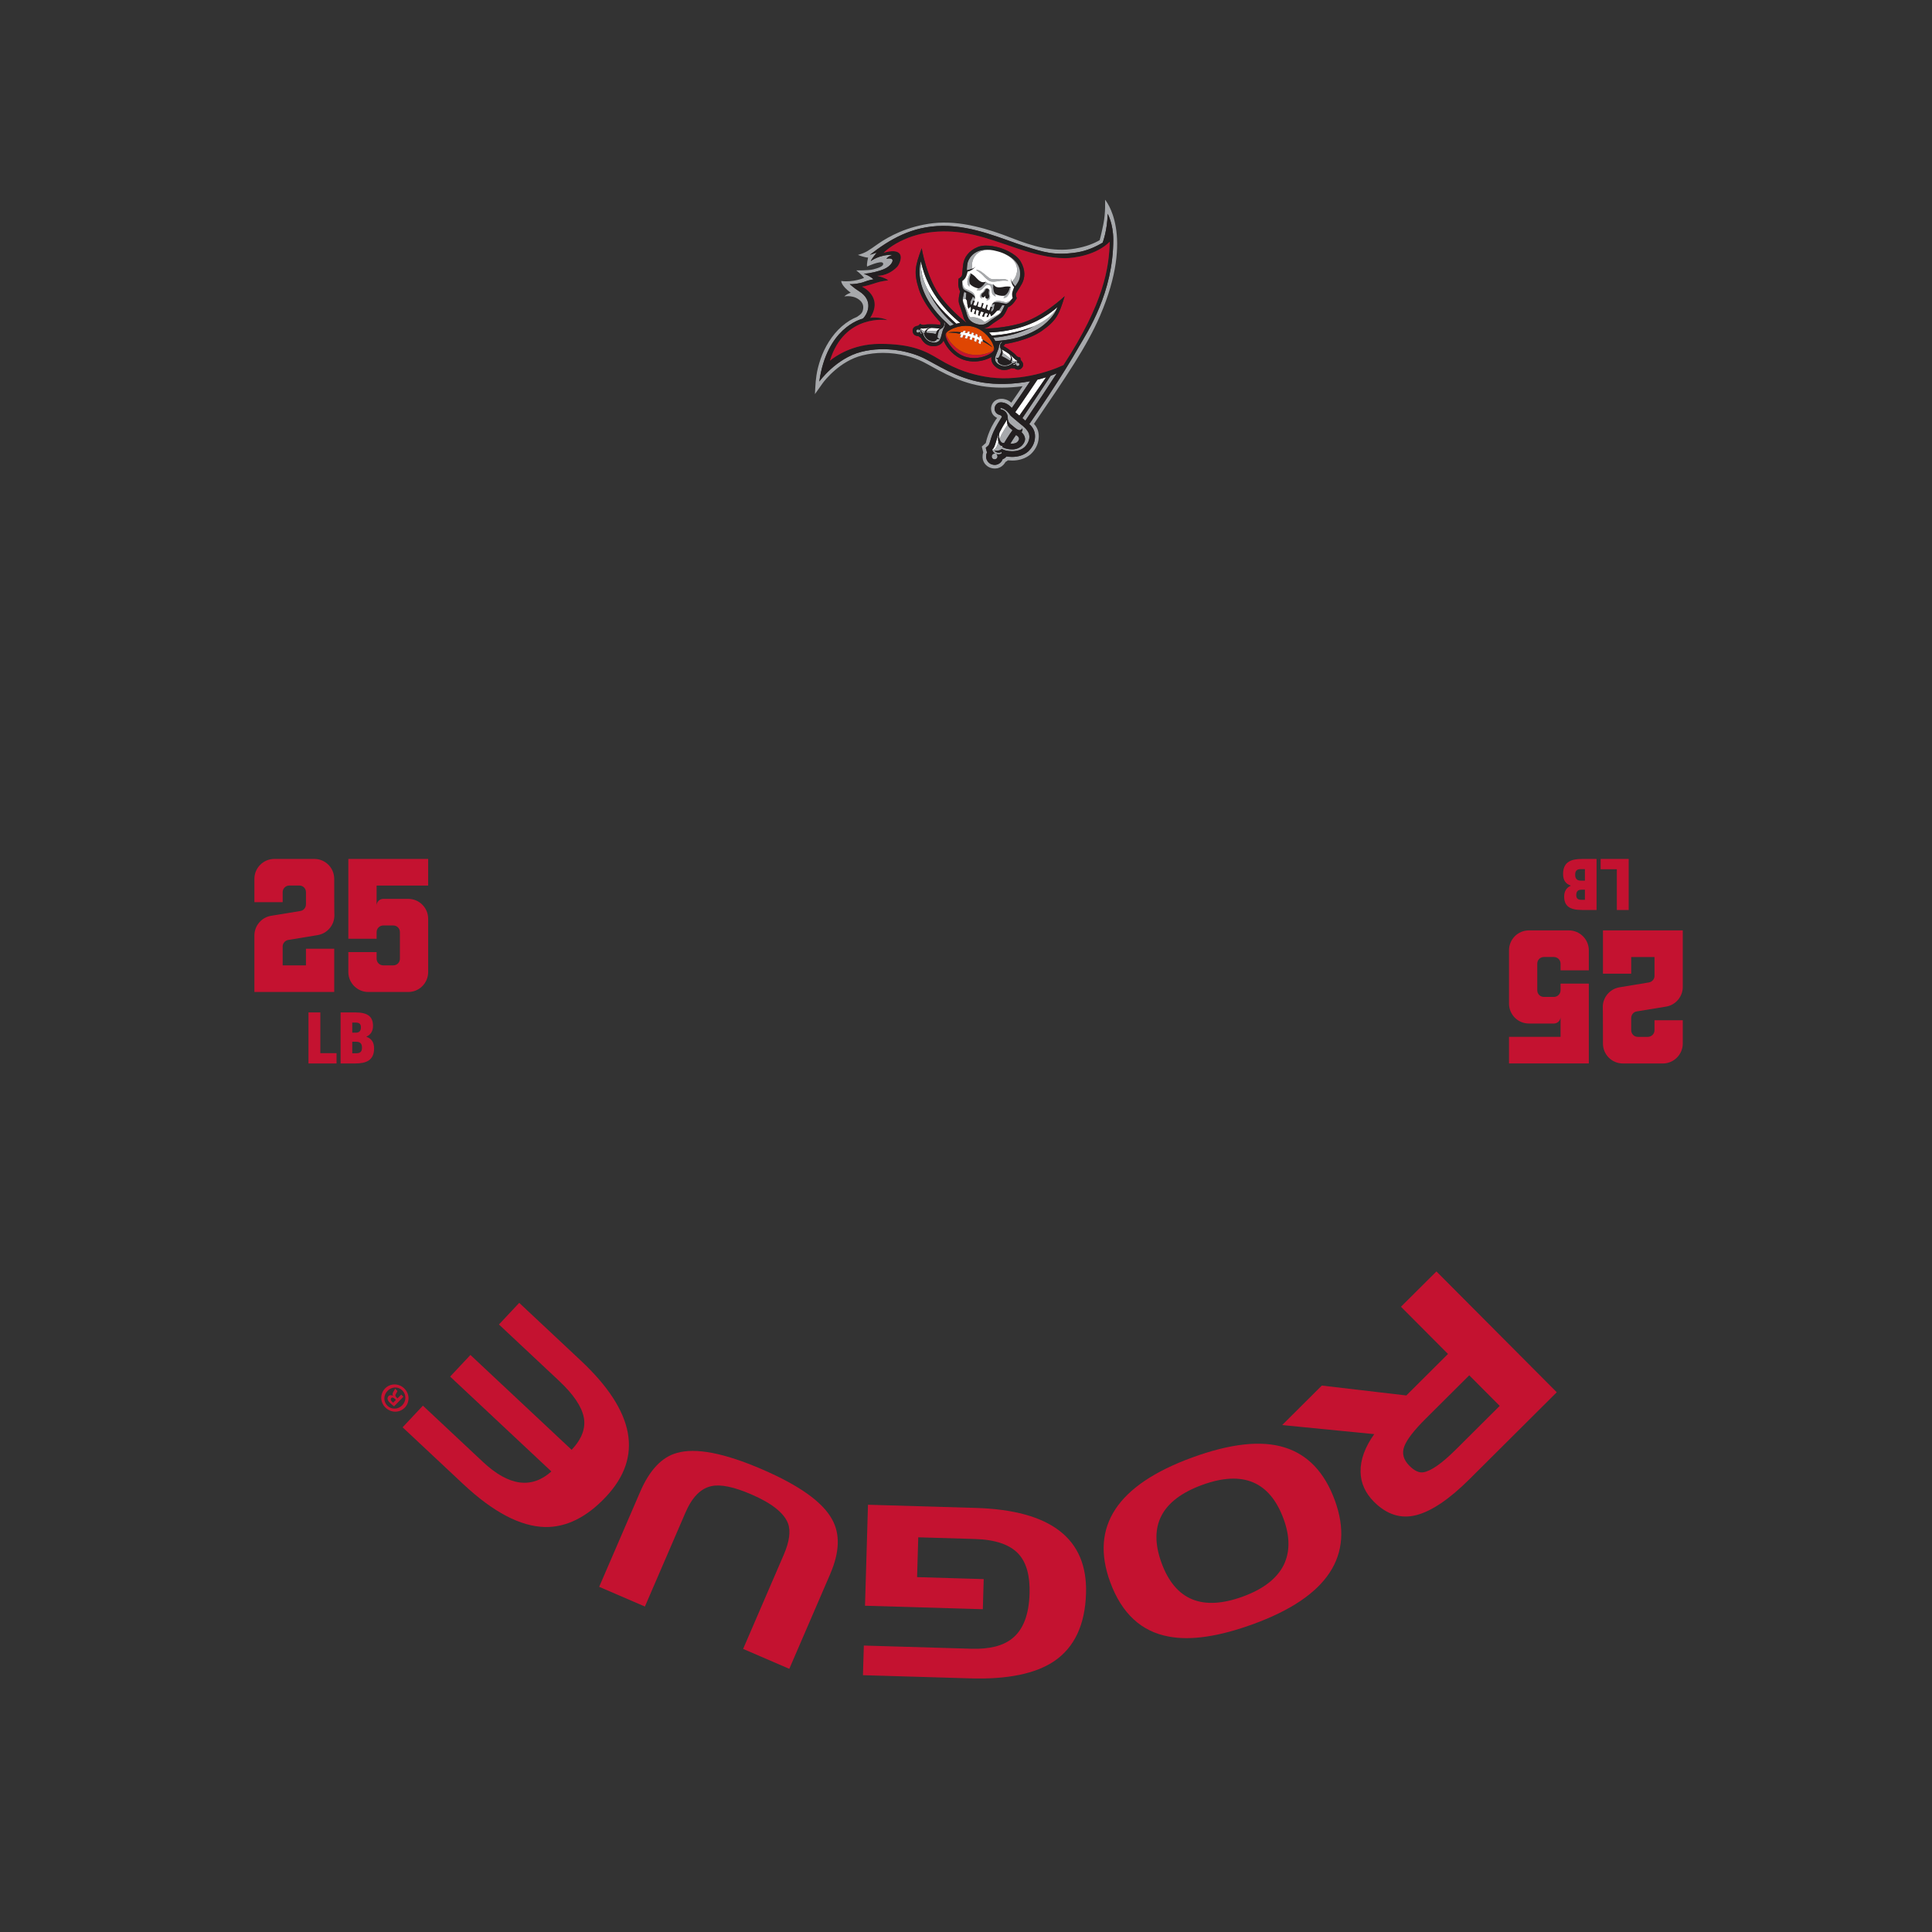 <?xml version="1.0" encoding="UTF-8"?>
<svg id="Template" xmlns="http://www.w3.org/2000/svg" viewBox="0 0 1368 1368">
  <rect x="0" y="0" width="1368" height="1368" fill="#333333" stroke="none"/>
  <defs>
    <style>
      .cls-1 {
        fill: #a7a9ac;
      }

      .cls-1, .cls-2, .cls-3, .cls-4, .cls-5 {
        stroke-width: 0px;
      }

      .cls-2 {
        fill: #c41230;
      }

      .cls-3 {
        fill: #231f20;
      }

      .cls-4 {
        fill: #fff;
      }

      .cls-5 {
        fill: #df4602;
      }
    </style>
  </defs>
  <g>
    <g>
      <path class="cls-2" d="M285.1,1010.62l14.35-15.31,42.52,39.85c18.22,17.07,34.37,19.32,48.45,6.75l-71.68-67.18,14.35-15.32,71.68,67.18c7.27-7.76,10.13-15.48,8.57-23.15-1.56-7.67-7.4-16.25-17.53-25.75l-42.52-39.85,14.35-15.32,43.62,40.88c38.39,35.98,44.35,68.1,17.86,96.37-13.63,14.54-28.01,21.7-43.14,21.48-17.44-.38-36.77-10.53-58.01-30.43l-42.89-40.19Z"/>
      <g>
        <path class="cls-2" d="M991.99,925.27l25.11-25,85.2,85.55-61.75,61.5c-14.28,14.22-26.86,22.72-37.75,25.51-10.89,2.79-20.88-.38-29.96-9.5-6.16-6.19-9.31-13.24-9.46-21.16-.14-8.55,3.08-17.45,9.67-26.7l-65.18-6.42,28.08-27.97,59.83,7.01,29.51-29.39-33.3-33.44ZM1031.09,1026.16l30.82-30.69-21.57-21.65-30.82,30.69c-8.41,8.37-13.49,14.97-15.24,19.8-1.75,4.82-.53,9.34,3.65,13.54,3.55,3.57,6.84,5.12,9.85,4.65,5.46-.86,13.23-6.31,23.31-16.34Z"/>
        <path class="cls-2" d="M887.63,1149.88c-24.39,8.93-44.4,11.9-60.04,8.93-19.55-3.57-33.38-16.45-41.51-38.63-14.4-39.32,4.9-68.67,57.88-88.08,27.12-9.93,48.95-12.35,65.48-7.25,16.53,5.09,28.43,17.58,35.71,37.45,14.32,39.11-4.86,68.3-57.52,87.59ZM908.89,1075.57c-9.74-26.6-28.96-34.64-57.66-24.13-28.8,10.55-38.4,28.96-28.77,55.24,9.66,26.39,28.9,34.31,57.7,23.76,14.4-5.27,24.01-12.73,28.83-22.36,4.48-9.27,4.44-20.11-.1-32.51Z"/>
        <path class="cls-2" d="M650.2,1088.52l-.83,28.2,47.17,1.4-.63,21.32-83.42-2.46,2.11-71.51,76.21,2.25c53.27,1.57,79.33,21.72,78.18,60.44-.66,22.38-8.25,38.45-22.76,48.22-13.25,8.79-32.91,12.8-58.99,12.03l-76.2-2.25.62-20.98,76.21,2.25c12.76.38,22.35-2.03,28.77-7.21,7.8-6.15,11.92-16.78,12.37-31.89.37-12.42-2.16-21.68-7.58-27.78-6.07-6.79-16.49-10.4-31.26-10.84l-39.95-1.18Z"/>
        <path class="cls-2" d="M587.89,1114.44l-29.01,67.22-32.69-14.11,28.74-66.61c4.04-9.35,5.05-16.78,3.03-22.28-2.88-7.46-11.56-14.32-26.06-20.57-12.34-5.32-21.74-7.25-28.23-5.78-7.53,1.63-13.62,7.84-18.28,18.63l-28.75,66.61-32.38-13.97,29.01-67.22c6.65-15.42,15.31-24.61,25.98-27.56,13.37-3.86,33.47,0,60.3,11.57,26.32,11.36,42.82,23.11,49.52,35.27,5.9,10.35,5.5,23.28-1.2,38.8Z"/>
        <path class="cls-2" d="M272.64,983.15c3.71-3.8,9.71-3.83,13.6-.04,3.88,3.79,4.04,9.83.33,13.63-3.71,3.8-9.72,3.75-13.64-.08-3.84-3.75-4-9.71-.28-13.51ZM284.82,995.05c2.94-3.02,3.01-7.63,0-10.57-2.89-2.9-7.5-2.64-10.41.33-2.94,3.01-3.09,7.63-.07,10.58,2.93,2.86,7.58,2.64,10.49-.34ZM284.08,987.47l1.57,1.53-6.61,6.78c-.71-.52-1.69-1.24-2.81-2.33-1.28-1.25-1.66-2.03-1.79-2.8-.13-.69.07-1.47.71-2.13.81-.83,1.95-.75,2.98-.24l.08-.08c-.46-.85-.27-1.71.41-2.82.8-1.24,1-1.77,1.12-2.14l1.65,1.62c-.04.45-.48,1.15-1.08,2.18-.56.82-.47,1.56.4,2.4l.74.73,2.62-2.69ZM280.33,991.22l-.74-.72c-.87-.84-1.86-1.24-2.54-.55-.61.62-.55,1.48.44,2.45.42.41.74.65.95.76l1.89-1.94Z"/>
      </g>
    </g>
    <g>
      <g>
        <path class="cls-2" d="M218.42,753v-36.13h8.4v28.84h11.47v7.3h-19.88Z"/>
        <path class="cls-2" d="M241.17,753v-36.13h10.37c8.76,0,12.58,2.87,12.58,9.56,0,3.62-1.61,6.24-4.68,7.6v.1c3.52,1.21,5.44,3.72,5.44,8.25,0,8.66-5.94,10.62-13.29,10.62h-10.42ZM251.99,731.21c2.26,0,3.57-1.11,3.57-3.82,0-2.57-1.46-3.32-3.57-3.32h-2.57v7.15h2.57ZM252.19,745.8c3.07,0,4.13-1.26,4.13-4.08,0-3.07-1.66-4.08-4.08-4.08h-2.82v8.15h2.77Z"/>
      </g>
      <path class="cls-2" d="M224.87,662.13l-20.73,3.42c-2.24.35-4,2.35-4,4.59v13.42h16.49v-11.78h20.02v30.62h-56.52v-40.04c0-6.95,5.18-12.84,11.78-13.9l20.84-3.42c2.24-.35,3.89-2.35,3.89-4.71v-8.6c0-2.59-2-4.71-4.71-4.71h-7.07c-2.59,0-4.71,2.12-4.71,4.71v7.07h-20.02v-16.49c0-7.77,6.36-14.13,14.13-14.13h28.26c7.89,0,14.13,6.36,14.13,14.13,0,0,0,25.91.12,25.91,0,6.95-5.18,12.84-11.89,13.9Z"/>
      <path class="cls-2" d="M289.04,702.4h-28.26c-7.77,0-14.13-6.36-14.13-14.13v-14.13h20.02v4.71c0,2.59,2.12,4.71,4.71,4.71h7.07c2.71,0,4.71-2.12,4.71-4.71v-18.84c0-2.59-2-4.71-4.71-4.71h-7.07c-2.59,0-4.71,2.12-4.71,4.71v4.71h-20.02v-56.52h56.52v18.84h-36.5v14.13c0-2.59,2.12-4.71,4.71-4.71h17.66c7.89,0,14.13,6.36,14.13,14.13v37.68c0,7.77-6.24,14.13-14.13,14.13Z"/>
    </g>
    <g>
      <g>
        <path class="cls-2" d="M1153.24,608.2v36.13s-8.4,0-8.4,0v-28.84h-11.47s0-7.3,0-7.3h19.88Z"/>
        <path class="cls-2" d="M1130.49,608.2v36.13s-10.37,0-10.37,0c-8.76,0-12.58-2.87-12.58-9.56,0-3.62,1.61-6.24,4.68-7.6v-.1c-3.52-1.21-5.44-3.72-5.44-8.25,0-8.66,5.94-10.62,13.29-10.62h10.42ZM1119.67,629.99c-2.26,0-3.57,1.11-3.57,3.82,0,2.57,1.46,3.32,3.57,3.32h2.57v-7.15h-2.57ZM1119.47,615.39c-3.07,0-4.13,1.26-4.13,4.08,0,3.07,1.66,4.08,4.08,4.08h2.82v-8.15h-2.77Z"/>
      </g>
      <path class="cls-2" d="M1146.79,699.07l20.73-3.42c2.24-.35,4-2.35,4-4.59v-13.42h-16.49v11.78s-20.02,0-20.02,0v-30.62s56.52,0,56.52,0v40.04c0,6.95-5.18,12.84-11.78,13.9l-20.84,3.42c-2.24.35-3.89,2.35-3.89,4.71v8.6c0,2.59,2,4.71,4.71,4.71h7.07c2.59,0,4.71-2.12,4.71-4.71v-7.07s20.02,0,20.02,0v16.49c0,7.77-6.36,14.13-14.13,14.13h-28.26c-7.89,0-14.13-6.36-14.13-14.13,0,0,0-25.91-.12-25.91,0-6.95,5.18-12.84,11.89-13.9Z"/>
      <path class="cls-2" d="M1082.62,658.79h28.26c7.77,0,14.13,6.36,14.13,14.13v14.13s-20.02,0-20.02,0v-4.71c0-2.59-2.12-4.71-4.71-4.71h-7.07c-2.71,0-4.71,2.12-4.71,4.71v18.84c0,2.59,2,4.71,4.71,4.71h7.07c2.59,0,4.71-2.12,4.71-4.71v-4.71s20.02,0,20.02,0v56.52s-56.52,0-56.52,0v-18.84s36.5,0,36.5,0v-14.13c0,2.59-2.12,4.71-4.71,4.71-5.89,0-17.66,0-17.66,0-7.89,0-14.13-6.36-14.13-14.13v-37.68c0-7.77,6.24-14.13,14.13-14.13Z"/>
    </g>
  </g>
  <g>
    <g>
      <path class="cls-4" d="M740.74,267.12c-2.01,3.05-17.86,25.73-18.96,27.2-.09-.07-2.81-2.4-2.91-2.48,4.04-5.61,15.46-22.66,15.69-23.01,2.03-.49,4.03-1.03,6-1.65.06-.02.12-.04.17-.06Z"/>
      <path class="cls-1" d="M748.28,264.38c-2.87,4.54-18.54,28.15-22.25,33.51-.03-.02-.07-.05-.09-.07-.54-.49-1.24-1.09-2.02-1.74,1.26-1.8,15.75-23.34,20-30.01,1.48-.52,2.93-1.1,4.36-1.7Z"/>
      <path class="cls-4" d="M707.56,306.59c-.52,1.31-1.03,3.57-.82,5.21.04.36.11.68.2,1h0c-1.24,5.69-3.63,5.78-4.27,5.7-.1-.01-.16-.03-.16-.03,2.37-2.1,2.29-5.89,4.7-11.17.11-.24.23-.49.35-.74,0,0,0,.02,0,.03Z"/>
      <path class="cls-1" d="M721.57,310.63c.07,1.07-1.18,2.63-2.29,3.04-.8.33-1.86.49-2.89.49-.33,0-.65-.01-.96-.04.29-.49.64-1.08,1.04-1.72.88-1.44,1.97-3.12,2.92-4.36.65.32,1.58.95,2.01,1.86.11.24.17.48.17.74Z"/>
      <path class="cls-1" d="M715.09,303.03c-.81-.74-1.32-1.53-1.64-2.32,0,0-3.06,4-5.77,9.97.07.3.16.58.28.83.84,1.78,1.58,2.27,3.06,2.18,0,0,3.46-5.9,5.9-9.05-.5-.42-1.11-.95-1.83-1.62Z"/>
      <path class="cls-4" d="M713.45,300.71c-.56-1.64-.45-3.29-.41-3.59-.04.07-.09.13-.13.2-.93,1.45-1.85,2.9-2.72,4.38-.84,1.42-2.48,4.59-2.54,4.71,0,.07-.41,2.43.03,4.27,0,0,0,0,0-.01.02-.04.04-.1,0,.02,2.71-5.97,5.77-9.97,5.77-9.97Z"/>
      <path class="cls-1" d="M728.69,307.57c-.73-3.21-4.81-6.34-5.76-7.03-2.02-1.78-7.23-5.86-7.73-6.74-.53-.96-2.95-4.23-6.25-4.89,0,0-.55-.08-.63.35-.04.26.07.5.46.61.39.1,1.61.22,2.97,1.51,1.36,1.28,1.85,2.97,1.82,4.4-.04,1.43.47,3.44,2.2,4.74,1.74,1.3,3.79,3.49,5.6,4,.11.03.22.05.33.06,1.19.11,2.33-.97,2.15-1.57.39,1.3.04,2.25-.55,2.93,2,1.97,2.97,4.22,2.34,6.24-.8,2.6-3.7,6.09-9.01,6.02-3.78-.05-6-1.1-6.97-1.7,0,0,.33-.73.35-.78-2.22.53-3.03-2.75-3.06-2.89-1.24,5.69-3.63,5.78-4.27,5.7-.1-.01-.16-.03-.16-.03,0,0,.48,1.86,2.33,2.75-.84-.25-1.77.05-2.29.83-.63.94-.37,2.22.58,2.84.95.62,2.22.37,2.85-.58.62-.94.37-2.22-.58-2.84-.05-.03-.09-.05-.14-.07.25.09.51.18.81.22,2.47.41,3.28-.78,3.28-.78,0,0-.17-.34-.28-.82,0,0-2.44,1.72-5.14-1.01.09.03.98.34,2.52.09,2.29-.34,2.6-1.06,2.75-1.19,0-.03,0-.04.02-.07,1.98,1.07,4.16,1.58,7.27,1.64,3.49.07,6.83-1.03,8.79-2.74,1.96-1.71,4.28-5.34,3.41-9.17Z"/>
    </g>
    <path class="cls-1" d="M782.46,141.41s.5,9.12-1.22,17.48c-1.67,8.07-2.58,11.15-2.58,11.15-3.52,2.07-9.23,4.61-17.57,6-15.56,2.59-29.69-1.59-45.1-7.64-15.42-6.05-36.06-12.57-55.2-10.37-18.56,2.13-31.85,9.65-38.91,14.55-7.06,4.9-8.36,6.19-14.41,7.93,0,0,4.76,1.87,7.21,1.87,0,0-1.15,4.76-.72,6.34,0,0,10.09-4.61,11.24-2.45,1.15,2.16-3.6,3.61-6.92,4.47-3.31.87-11.96.72-11.96.72,0,0,4.06,3.14,5.49,5.32,0,0-7.65,3.33-16.15,2.18,0,0-.28,3.15,6.71,8.31-1.49.53-3.37,1.4-4.54,2.64,0,0,7.33-1.51,11.93,3.62,1.21,1.52,1.61,2.88,1.47,4.6-.25,3.11-1.45,4.3-4.38,6.24-1.68.68-3.46,1.54-5.18,2.59-8.1,4.98-14.03,12.55-18.18,21.21-1.8,3.75-3.24,8.11-4.26,12.06-1.02,3.97-1.39,7.5-1.63,9.7-.24,2.2-.56,9.13-.56,9.13,0,0,3.63-5.09,5.34-7.53,1.7-2.43,12.44-15.95,28.1-19.86,5.01-1.27,10-1.81,14.76-1.81,11.46,0,21.69,3.1,27.75,6.07,8.79,4.26,23.24,14.3,42.18,17.44,4.46.74,9.26,1.1,14.25,1.1s9.73-.35,14.67-1.02c-2.79,4.17-5.47,8.06-8.02,11.67-2.58-2.46-6.08-2.71-6.08-2.71-4.25-.4-6.37,2.18-6.37,2.18-.86.93-1.5,2.14-1.75,3.56-.3,1.32.06,2.85.3,3.63.81,2.57,3.01,3.74,3.86,4.12-6.21,8.27-8.01,17.79-8.01,17.79l-2.83,2.5,1.02,4.14c-1.58,5.08.9,8.89,4.11,10.47,3.26,1.6,6.3.67,6.3.67,1.92-.54,3.65-1.74,4.83-3.52.18-.27.34-.54.48-.82.66-.36,1.23-.76,1.71-1.19.89.1,3.19.17,3.19.17,4.7-.04,9.29-1.37,12.79-4.34,2.76-2.47,5.79-6.67,5.9-12.42,0-1.08.2-5.43-3.4-9.22,22.68-33.3,37.41-54.74,46.81-76.56,24.91-57.82,3.66-81.93,3.57-82.14ZM742.03,280.76c-4.85,7.34-9.47,14.11-13.23,19.55,4.35,3.59,4.09,8.12,4.09,8.98-.08,4.82-2.65,8.41-5,10.51-2.92,2.49-6.91,3.7-11.12,3.73-.12,0-3.14-.09-4.17-.33-.44.65-1.3,1.45-2.7,2.01-.15.44-.37.88-.64,1.3-1.15,1.73-3.06,2.69-5,2.69,0,0-1.97-.06-3.33-1-1.74-1.15-2.7-3.06-2.7-5.01v-.05c0-.93.23-1.87.68-2.73-.2-.48-.91-3.35-.91-3.35l1.85-1.63c.15-.09.61-.78,1.12-2.55.55-1.72,1.2-4.28,2.56-7.26,1.74-3.79,4.15-7.71,5.92-10.42-.17-.87-1.08-1.27-1.74-1.43-.74-.2-1.64-.63-2.37-1.47-.76-.88-1.34-2.12-1.01-3.73.32-1.58,1.31-2.72,2.47-3.26h0c1.31-.69,2.93-.36,2.93-.36,3.86.36,6.72,3.94,6.72,3.94,3.85-5.37,12.79-18.67,12.98-18.96-11.73,2.24-23.84,2.55-33.9.88-18.29-3.04-32.37-12.78-41.46-17.22-9.09-4.44-26.41-8.98-44.28-4.44-17.86,4.55-29.66,21-29.66,21,5.33-37.59,28.62-43.92,30.85-44.55,3.39-3.18,7.84-12.87-2.7-19.4-3.6-2.23-6.62-5.06-6.62-5.06,2.21.26,7.38-.42,10.26-1.56,3.45-1.36,6.62-1.81,6.62-1.81-2.72-2.59-6.88-3.89-6.88-3.89,4.15-.26,10.65-1.69,14.67-3.51,4.02-1.81,6.23-5.06,5.58-6.49-.65-1.43-4.28-.65-4.28-.65,1.3-1.95,4.41-2.73,4.41-2.73-8.96-.52-15.48,4.36-15.48,4.36,1-2.14,4.27-5.98,4.27-5.98-1.24.41-4.68,1.48-4.9,1.55,14.02-10.83,29.67-20.35,51.6-20.49,21.92-.15,43.29,9.68,57.52,14.24,14.24,4.56,21.8,6.85,37.18,4.58,7.36-1.09,13.81-4.11,18.53-6.94,0,0,3.3-8.4,3.56-20.46,0,0,3.96,7.1,3.98,18.16.04,37.95-18.35,65.66-24.22,75.75-5.62,9.92-13,21.81-22.03,35.49Z"/>
    <path class="cls-3" d="M707.68,310.66s0,0,0,.01c0,0,0-.02.01-.03,0,0,0-.01,0-.02,0,0,0,.02-.01.03ZM784.3,151.36c-.25,12.06-3.56,20.46-3.56,20.46-4.72,2.83-11.17,5.85-18.53,6.94-15.38,2.27-22.93-.03-37.18-4.58-14.23-4.55-35.59-14.38-57.52-14.24-21.93.14-37.58,9.66-51.6,20.49.22-.07,3.66-1.14,4.9-1.55,0,0-3.27,3.84-4.27,5.98,0,0,6.52-4.88,15.48-4.36,0,0-3.11.78-4.41,2.73,0,0,3.63-.78,4.28.65.65,1.43-1.55,4.67-5.58,6.49-4.02,1.82-10.52,3.25-14.67,3.51,0,0,4.16,1.3,6.88,3.89,0,0-3.17.45-6.62,1.81-2.87,1.14-8.05,1.82-10.26,1.56,0,0,3.02,2.83,6.62,5.06,10.54,6.54,6.09,16.23,2.7,19.4-2.23.63-25.51,6.97-30.85,44.55,0,0,11.8-16.46,29.66-21,17.87-4.55,35.19,0,44.28,4.44,9.09,4.44,23.17,14.18,41.46,17.22,10.06,1.67,22.18,1.37,33.9-.88-.19.29-9.14,13.6-12.98,18.96,0,0-2.85-3.59-6.72-3.94,0,0-1.62-.33-2.93.36h0c-1.16.54-2.15,1.68-2.47,3.26-.33,1.6.26,2.85,1.01,3.73.72.84,1.63,1.27,2.37,1.47.66.16,1.57.56,1.74,1.43-1.76,2.71-4.18,6.63-5.92,10.42-1.37,2.98-2.02,5.54-2.56,7.26-.52,1.77-.97,2.46-1.12,2.55l-1.85,1.63s.71,2.87.91,3.35c-.45.85-.67,1.8-.68,2.73v.05c0,1.95.96,3.86,2.7,5.01,1.36.94,3.33,1,3.33,1,1.94,0,3.85-.96,5-2.69.28-.42.49-.86.64-1.3,1.4-.57,2.26-1.36,2.7-2.01,1.04.24,4.05.33,4.17.33,4.21-.03,8.2-1.24,11.12-3.73,2.35-2.1,4.91-5.7,5-10.51,0-.86.26-5.39-4.09-8.98,3.76-5.43,8.37-12.2,13.23-19.55,9.03-13.68,16.41-25.56,22.03-35.49,5.88-10.09,24.26-37.8,24.22-75.75-.02-11.06-3.98-18.16-3.98-18.16ZM734.57,268.83c2.03-.49,4.03-1.03,6-1.65.06-.02.11-.04.17-.06-2.01,3.05-17.86,25.73-18.96,27.2-.09-.07-2.81-2.4-2.91-2.48,4.04-5.61,15.46-22.66,15.69-23.01ZM710.19,301.69c.87-1.48,1.79-2.93,2.72-4.38.04-.07.09-.13.13-.2-.04.3-.15,1.96.41,3.59.32.78.83,1.58,1.64,2.32.72.67,1.33,1.2,1.83,1.62-2.44,3.15-5.9,9.05-5.9,9.05-1.48.09-2.22-.4-3.06-2.18-.12-.26-.21-.54-.28-.83h0c-.44-1.84-.04-4.21-.03-4.27.06-.12,1.7-3.29,2.54-4.71ZM719.39,308.03c.65.32,1.58.95,2.01,1.86.11.24.17.48.17.74.07,1.07-1.18,2.63-2.29,3.03-.8.33-1.86.49-2.89.49-.33,0-.65-.01-.96-.04.29-.49.64-1.08,1.04-1.72.88-1.44,1.97-3.12,2.92-4.36ZM725.27,316.75c-1.96,1.71-5.3,2.81-8.79,2.74-3.11-.06-5.3-.56-7.27-1.64,0,.02-.01.04-.02.07-.15.13-.47.85-2.75,1.19-1.53.25-2.42-.06-2.52-.09,2.7,2.73,5.14,1.01,5.14,1.01.11.48.28.82.28.82,0,0-.81,1.19-3.28.78-.3-.05-.55-.13-.81-.22.05.03.09.04.14.07.95.62,1.2,1.89.58,2.84-.63.95-1.9,1.2-2.85.58-.94-.63-1.2-1.9-.58-2.84.51-.78,1.45-1.08,2.29-.83-1.85-.89-2.33-2.75-2.33-2.75,2.37-2.1,2.29-5.89,4.7-11.17.11-.24.23-.49.35-.74,0,0,0,.02,0,.03-.52,1.31-1.03,3.57-.82,5.21.04.36.11.68.2,1h0c.04.15.85,3.43,3.06,2.9-.02.05-.34.77-.35.78.97.6,3.19,1.66,6.97,1.7,5.31.07,8.21-3.42,9.01-6.02.63-2.02-.34-4.27-2.34-6.24.59-.68.94-1.63.55-2.93.18.6-.95,1.68-2.15,1.57-.11,0-.22-.03-.33-.06-1.8-.5-3.85-2.7-5.59-4-1.73-1.3-2.24-3.31-2.2-4.74.03-1.43-.46-3.12-1.82-4.4-1.36-1.28-2.58-1.4-2.97-1.51-.39-.11-.5-.35-.46-.61.08-.43.63-.35.63-.35,3.3.66,5.72,3.93,6.25,4.89.49.88,5.71,4.96,7.73,6.74.94.69,5.03,3.82,5.76,7.03.87,3.83-1.45,7.46-3.41,9.17ZM726.03,297.89s-.07-.05-.09-.07c-.54-.49-1.24-1.09-2.02-1.74,1.26-1.8,15.75-23.34,20-30.02,1.48-.52,2.93-1.1,4.36-1.7-2.87,4.54-18.54,28.15-22.25,33.51ZM753,258.5c-9.98,4.65-33.02,12.37-55.95,8.08-7.98-1.49-18.49-3.98-32.38-12.41-9.11-5.52-18.96-10.8-41.9-10.7-19,.09-31.21,8.7-35.1,11.91,10.31-33.65,40.8-28.73,40.8-28.73-5.56-2.67-12.24-1.65-12.24-1.65,9.55-15.03-5.84-22.06-5.84-22.06,1.3,0,7.14-1.69,10.12-2.73,2.99-1.04,8.47-1.75,8.47-1.75-1.91-1.76-7.82-3.18-7.82-3.18,5.58,0,10.63-2.7,14.15-6.37,1.22-1.27,4.58-7.65.78-10.12-3.5-2.27-10.44.25-10.44.26,0,0,20.77-22.38,63.62-12.82,20.33,4.54,43.24,16.44,64.39,16.57,7.11.04,22.8-2.26,32.16-11.69-.49,17.9-3.83,42.98-32.8,87.37ZM707.7,310.63s0,.02-.01.03c0,0,0,0,0,.01,0,0,0-.02.01-.03,0,0,0-.01,0-.02Z"/>
    <path class="cls-2" d="M753.64,182.82c-21.15-.13-44.06-12.03-64.39-16.57-42.84-9.56-63.61,12.81-63.62,12.82,0,0,6.94-2.53,10.44-.26,3.8,2.47.45,8.85-.78,10.12-3.52,3.66-8.57,6.37-14.15,6.37,0,0,5.91,1.42,7.82,3.18,0,0-5.48.72-8.47,1.75-2.98,1.04-8.82,2.73-10.12,2.73,0,0,15.39,7.03,5.84,22.06,0,0,6.68-1.02,12.24,1.65,0,0-30.48-4.92-40.8,28.73,3.89-3.2,16.09-11.81,35.1-11.91,22.94-.1,32.78,5.18,41.9,10.7,13.89,8.42,24.4,10.92,32.38,12.41,22.94,4.28,45.97-3.43,55.95-8.08,28.97-44.39,32.31-69.47,32.8-87.37-9.36,9.42-25.05,11.73-32.16,11.69ZM737.92,234.1c-10.26,7.26-26.31,9.47-26.31,9.47-.18.7-1.24,1.43-1.24,1.43,0,0,1.64.61,5.68,3.64,4.03,3.03,2.94,2.89,4.22,3.75,1.29.86,2.02.62,2.02.62.39.78.44,1.94.44,1.94.54.51,3.17,3.02.72,5.62-2.45,2.6-5.28.18-5.28.18-1,.21-1.97-.12-1.97-.12,0,0-5.23,3.29-10.43-.3-4.23-2.92-3.97-6.37-3.73-7.57-1.43.82-2.96,1.46-4.53,1.95-4.24,1.33-9.66,1.88-15.04.09-3.53-1.19-6.46-3.25-8.77-5.54-2.31-2.29-4.02-4.82-5.14-7.1-.17-.35-.33-.69-.47-1.03-.37.88-2.14,4.22-7.63,3.99-6.31-.27-8.5-6.06-8.5-6.06,0,0-.97-.33-1.64-1.09,0,0-3.71.22-4.1-3.33-.38-3.55,3.23-3.96,3.97-4.04,0,0,.73-.9,1.51-1.29,0,0,.44.64,1.99.72,1.55.08.59-.46,5.63-.44,5.05,0,6.72.52,6.72.52,0,0-.41-1.22-.13-1.89,0,0-11.47-11.45-15.27-23.43-3.8-11.97-2.64-16.41,1.98-29.04,0,0,3.42,21.51,13.93,35.03,6,7.71,12.74,13.73,17.43,17.47.11,0,.22,0,.32,0-1-1.11-1.76-2.42-2.14-3.92-.94-3.7-2.48-7.14-3.18-9.88-.7-2.74.86-8.23.86-8.23-2.11-3.37-1.08-8.93-1.08-8.93,0,0,1.14-.54,2.01-1.59.86-1.06.56-4.18,1.27-8.77.7-4.59,3.69-9.34,10.31-12.04,6.58-2.69,16.47.84,16.55.87.09.03,10.1,3.18,13.73,9.29,3.65,6.15,3.16,11.74.96,15.82-2.21,4.09-4.33,6.39-4.27,7.76.05,1.36.64,2.48.64,2.48,0,0-2.53,5.05-6.25,6.48,0,0-2.06,5.32-4.28,7.08-2.21,1.76-5.52,3.58-8.5,5.96-1.18.94-2.53,1.52-3.97,1.82.1.07.19.14.29.21,6-.16,14.96-.89,24.35-3.41,16.53-4.45,32.24-19.54,32.24-19.54-3.93,12.85-5.68,17.1-15.93,24.36Z"/>
    <g>
      <path class="cls-3" d="M700.2,210.81l.25-.73c.25-.74-.3-1.08-.33-2.28-.04-.62-.09-1.22.15-1.94.19-.58-.13-1.23-.74-1.49-.04-.02-.08-.03-.12-.05-.04-.01-.07-.02-.11-.03-.65-.16-1.3.16-1.5.74-.24.72-.65,1.17-1.06,1.64-.75.94-1.4.88-1.64,1.62l-.25.73c-.14.42,0,.86.32,1.18.15.15.33.29.55.36.69.23,1.41-.09,1.62-.72.04-.1.15-.16.26-.12.11.04.17.15.14.26-.21.62.17,1.32.85,1.55.22.07.44.07.65.04.44-.07.83-.33.97-.75Z"/>
      <path class="cls-3" d="M703.27,203.46c0,.82.28,3.96,1.66,4.79h0s.02,0,.03.01c1.38.94,4.25,1.38,5.62,1.22.18-.02.52-.13.53-.13h0c.6-.33,1.15-.59,1.64-1.11.66-.68,1.18-1.52,1.55-2.39.16-.38.3-.78.41-1.18,0,0,.29-1.33.85-1.53.06,0,.12-.02.18-.03h.04s0,0,0,0c0,0-1.75-.44-3.75-.21-.19.02-.38.05-.57.08-2.22.41-4.3.74-5.72.26-.47-.15-.87-.42-1.22-.71,0,0-.01-.01-.02-.02-.09-.08-.18-.16-.26-.24h0c-.47-.46-.78-.89-.85-.98,0-.01-.03-.04-.03-.04,0,.02-.1,1.38-.1,2.19Z"/>
      <path class="cls-3" d="M687.19,193.63c.33.5-.24,1.74-.24,1.74-.15.36-.26.73-.36,1.11-.33,1.28-.45,2.87.07,4.15.02.04.36.63.34.64-.03.03-.06.05-.1.07.04-.02.07-.04.1-.07,0,0,.21.29.34.42.99.96,3.55,2.33,5.22,2.42.01,0,.03,0,.04,0,1.59.18,3.71-2.17,4.21-2.82.49-.65,1.25-1.81,1.25-1.81,0,0-.58.19-1.31.28h0c-.11.02-.23.03-.36.03,0,0-.02,0-.02,0-.45.02-.93-.01-1.4-.17-1.42-.48-2.87-2-4.41-3.67-.13-.14-.27-.28-.41-.41-1.41-1.34-3.01-2.04-3.11-2.08,0,0,.01.01.01.02h0s.08.09.12.13Z"/>
      <path class="cls-1" d="M691.03,229.26s.01,0,.02,0c0,0,.01,0,.02,0,.86.29,1.68.5,2.54.6.86.1,1.77.07,2.81-.11,2.11-.37,4.52-2.54,5.43-3.18.91-.64,4.35-2.91,5.13-3.46.78-.55,1.43-1.01,2.23-2.36.8-1.36,2.16-4.51,2.16-4.51,0,0-1.3-.26-1.73-.31,0,0,0,.01-.02.04-.19.34-1.74,3.07-2.31,3.64,0,0-.02,0-.05,0,.34.19,1.32.81,1.49,1.54,0,0-1.65,1.52-3.68,2.42-2.04.9-5.11,2.84-6.33,3.65-.46.31-1.08.57-1.87.71-.49-.88-2.21-1.96-4.4-2.7-2.29-.77-4.4-.92-5.26-.44-.63-.64-1.01-1.28-1.2-1.85-.48-1.38-1.77-4.78-2.85-6.72-1.08-1.94-1.48-4.15-1.48-4.15.69-.58,2.24-.31,2.24-.31-.01-.11-.02-.25-.02-.43.02-1.15.33-3.53.38-3.87,0-.03,0-.04,0-.04-.37-.22-1.57-.8-1.57-.8,0,0,0,.01,0,.04-.09.37-.82,3.39-.99,4.86-.18,1.56.06,2.32.35,3.23.29.91,1.66,4.79,2,5.85.04.13.09.3.14.49.36,1.34,1,3.95,2.27,5.32,1.45,1.56,2.84,2.26,4.56,2.84Z"/>
      <path class="cls-1" d="M695.71,194.67c1.54,1.78,3.97,4.01,5.43,4.48,1.45.51,4.73.19,7.04-.3,2.32-.37,5.77.01,5.77-.04-1.42-1.76-6.27-1.26-9-1.13-2.37.19-3.08-.17-3.24-.23-.16-.04-.94-.19-2.72-1.77-2.1-1.75-5.66-5.07-7.85-4.52,0,.06,2.96,1.82,4.58,3.51Z"/>
      <path class="cls-1" d="M686.67,203.06c-.06-.08-.78-1.11.14-1.65.04-.02.07-.04.11-.07.04-.02.07-.05.1-.07.02-.02-.32-.6-.34-.64-.53-1.28-.41-2.87-.07-4.15.1-.37.21-.74.36-1.11,0,0,.57-1.24.24-1.74-.04-.04-.08-.09-.12-.13h0s-.03-.02-.03-.02c0,0-1.8,3.3-1.96,5.01-.16,1.71-.28,3.31,1.59,4.57Z"/>
      <path class="cls-1" d="M692.6,204.11s.03.53-1.11,1.29c0,0,1.83.59,3.21-.17,1.38-.76,3.21-4.22,5.54-3.46,2.31.81,1.68,4.67,2.33,6.1.62,1.4,2.35,2.04,2.45,2.07-.44-1.28-.1-1.69-.1-1.69h0c-1.38-.82-1.66-3.97-1.66-4.79,0-.81.09-2.17.1-2.19-1.04.53-4.82-.74-5.3-1.78,0,0-.76,1.16-1.25,1.81-.5.65-2.61,3-4.21,2.82Z"/>
      <path class="cls-1" d="M715.57,203.15c-.56.2-.85,1.53-.85,1.53-.11.4-.25.79-.41,1.18-.37.86-.89,1.71-1.55,2.39-.49.52-1.04.77-1.64,1.11.02.08.04.15.07.23.42,1.03-.89,1.41-.89,1.41,2.26.12,3.12-1.22,4.03-2.69.91-1.46,1.46-5.18,1.46-5.18h-.04c-.06,0-.11.01-.18.02Z"/>
      <path class="cls-1" d="M684.47,206.12c.89.39,1.76.8,2.6,1.28,1.26.71,2.62,1.56,3.14,2.99,0,.01,0,.03.01.04.14.36.15.81.06,1.18,0-.05-.02-.11-.05-.18-.11-.22-.31-.39-.44-.6,0,0,0,0-.01-.02-.28-.32-.59-.62-.94-.86h0s0,0,0,0c0,0-.27.96-.7,1.66-.24.41-.5.85-.78,1.47,0,0,0,.02,0,.03-.53,1.38.09,2.85.23,2.86.17.01.54-.15,1.23-2.1.02-.04.05-.14.07-.24.02-.09-.01-.26-.05-.4,0,0,0,0,0-.02.08-.32.49-.29.75-.26.09,0,.18.02.26.04.15-.38.35-.91.44-1.36.29-1.08.26-2.6-1-4.03-1.26-1.43-4.49-2.5-5.69-3.11-1.21-.61-2.3-3.53-2.15-5.55,0,0-.11,1.12-.11,2.26,0,.45.01.91.06,1.29.03.19.06.37.1.52.35,1.2.39,1.96,2.98,3.1Z"/>
      <path class="cls-1" d="M702.4,217.59c.09.05.24.11.3.2.13.19.17.26.17.26-.13.02-.26.04-.38.06-.07,0-.39.11-.39.21-.62,1.97-.43,2.32-.28,2.41.12.08,1.5-.71,1.91-2.14,0,0,.23-1.2.28-1.67.08-.76.4-1.63.44-1.74h0,0c-1.4-.07-2.18.48-2.18.48,0,0-.4.69-.51,1.62,0,0,.54.24.64.3Z"/>
      <path class="cls-1" d="M711.98,214.03c-1.33-.25-4.55-1.34-6.41-.96-1.53.32-2.45,1.18-2.96,2.06,0,0,0-.01.02-.01,0,0,.01,0,.02-.02,1.03-1.19,2.9-1.14,4.32-.96,1.11.14,2.2.37,3.29.63,2.76.65,3.25.08,4.25-.67.86-.64,1.56-1.63,2.08-2.56.01-.02.02-.03.03-.05-1.25,1.48-3.44,2.75-4.61,2.54Z"/>
      <path class="cls-1" d="M700.68,208.33h0s0-.03,0-.03c-.04-.61-.09-1.07.1-1.64.3-.9-.25-1.9-1.25-2.3.61.27.93.91.74,1.49-.24.72-.2,1.32-.15,1.94.03,1.2.58,1.54.33,2.28l-.25.73c-.14.42-.53.69-.97.75,0,0,0,.02,0,.03-.23.69-.96.88-.96.88h0c1.07.36,2.2-.1,2.51-1.04l.23-.7c.19-.51.04-1.01-.08-1.32-.12-.33-.23-.59-.25-1.08Z"/>
      <path class="cls-1" d="M694.85,209.01l.25-.73c.25-.74.89-.68,1.64-1.62.41-.47.81-.92,1.06-1.64.19-.58.85-.9,1.5-.74-1.05-.3-2.09.18-2.4,1.07-.19.57-.51.92-.92,1.37h0s-.01.02-.01.02c-.31.37-.56.52-.85.71-.29.18-.7.49-.86,1.01l-.23.7c-.31.93.3,1.98,1.37,2.34,0,0-.47-.58-.23-1.28,0,0,0-.02,0-.03-.31-.32-.46-.76-.32-1.18Z"/>
      <path class="cls-4" d="M681.66,212.08s.4,2.21,1.48,4.15c1.08,1.94,2.37,5.35,2.85,6.72.2.57.58,1.21,1.2,1.85.86-.48,2.97-.33,5.26.44,2.19.74,3.91,1.82,4.4,2.7.79-.15,1.41-.41,1.87-.71,1.21-.81,4.29-2.75,6.33-3.65,2.03-.9,3.68-2.42,3.68-2.42-.17-.73-1.15-1.34-1.49-1.54-.2.04-1.01.2-1.41.49-.46.34-2.13,2.83-4.33,3.77.21-1.23-.59-1.87-.8-1.85-.2.02-.36.51-.41.63-.04.12-.47.96-.61,1.35-.14.39-.1.42-.1.42-.35,0-.7-.03-1.05-.06.34-.63.63-1.26.92-1.89.2-.52-.35-.64-.35-.64h0c-.31-.05-.62-.1-.94-.16-.01,0-.02,0-.03,0-.39-.07-.63.18-.68.33-.04.1-.08.2-.12.3-.14.35-.3.69-.45,1.04,0,.02-.01.04-.02.06-.18.44-.03.8-.03.8-.12,0-.41,0-.9-.1-.23-.05-.54-.18-.54-.18.17-.14.28-.41.28-.41h0c.31-.76.79-1.94.79-1.94,0,0,.19-.51-.14-.61-.45-.11-.9-.23-1.34-.37-.34-.07-.48.21-.52.3-.07.18-.19.45-.23.58-.17.49-.34.97-.51,1.45,0,0,0,.01,0,.02-.1.31-.02.6-.02.6,0,0-.43-.09-.66-.15-.23-.06-.57-.3-.57-.3.06-.06.12-.21.17-.32.21-.72.4-1.63.57-2.38.01-.11.02-.42-.3-.55-.38-.14-.76-.28-1.13-.44-.33-.1-.47.17-.53.33-.15.68-.33,1.5-.44,2.1-.05.42.14.71.14.71-.17-.04-.53-.2-.81-.32-.19-.08-.6-.35-.6-.35.21-.02.33-.47.33-.47.24-.49.39-.91.58-1.37,0-.02.02-.04.02-.06,0-.01,0-.02.02-.04.18-.49-.16-.75-.22-.79-.49-.25-1.05-.53-1.05-.53-.28-.15-.47.05-.53.24-.2.55-.5,1.05-.61,1.66-.05.34-.02.58-.02.58-.67-.32-.92-.82-.92-.82.16-.19.37-.87.38-1.5,0-.63.05-1.22-.25-1.43-.3-.21-.79.32-1.04.7-.25.38-.31.59-.31.59v.05c-1.19-2.07-1.02-5.07-1.18-5.62-.16-.55-.86-1.28-.86-1.28,0,0-1.55-.27-2.24.31Z"/>
      <path class="cls-4" d="M699.41,204.32s.08.03.12.05c-.04-.02-.08-.03-.12-.05Z"/>
      <path class="cls-1" d="M731.83,231.05l-.09.07s-11.29,6.72-28.44,7.95c.55.81,1.03,1.62,1.44,2.41,5.34-.3,10.74-1.04,15.84-2.46,3.26-.91,6.48-2.05,9.54-3.5,3.08-1.46,6.11-3.2,8.77-5.34,1.73-1.4,3.36-2.91,4.85-4.57,2.05-2.28,3.93-4.99,4.94-7.91,0,0,.08-.24.08-.24-.08.19-3.35,7.69-16.93,13.59Z"/>
      <path class="cls-4" d="M700.34,235.42c.69.71,1.31,1.43,1.89,2.17,0,0,1.82-.13,2.08-.15,3.15-.26,6.29-.65,9.4-1.21,7.69-1.39,13.51-3.35,16.27-4.39.65-.25,1.26-.52,1.87-.78,13.58-5.89,16.85-13.4,16.93-13.59-.02.03-.56.48-1.44,1.19-.38.31-.79.64-1.25,1.01-5.1,4.03-15.75,11.28-33.09,14.4-4.2.75-8.48,1.17-12.65,1.35Z"/>
      <path class="cls-2" d="M702.89,248.41c-3.51,2.21-11.34,4.26-18.88,1.73-7.4-2.49-12.32-8.81-13.9-12.67-.18-.4-.23-1.48.85-1.98,0,0-.68.1-1.3.6,0,0-.05.08-.11.25-.83,2.47,4.19,12.99,13.66,16.17,9.48,3.18,19.73-1.9,20.65-4.66.06-.2.08-.36.08-.36-.22-.67-.63-1.09-.63-1.09.53.99-.01,1.72-.42,2.01Z"/>
      <path class="cls-5" d="M690.2,231.68c-8.73-2.93-18.2,1.4-20.28,4.03-.08.11-.16.22-.23.34,0,.01-.02.04-.03.05.62-.5,1.3-.6,1.3-.6-1.08.5-1.03,1.58-.85,1.98,1.58,3.85,6.49,10.18,13.9,12.67,7.54,2.53,15.37.48,18.88-1.73.41-.29.95-1.02.42-2.01,0,0,.41.42.63,1.09.09-.66-.05-1.58-.42-2.67-1.41-4.19-6.09-10.72-13.32-13.14ZM695.72,241.65c0,.12-.01.24-.02.36-.31-.16-.63-.32-.95-.47-.12.72-.29,1.43-.53,2.12-.47-.28-.96-.54-1.45-.79.21-.67.38-1.34.51-2.02-.52-.24-1.06-.47-1.6-.7-.14.64-.32,1.29-.52,1.93-.5-.23-1-.45-1.51-.66.2-.62.38-1.25.54-1.86-.53-.21-1.07-.4-1.62-.6-.19.6-.38,1.21-.58,1.82-.52-.19-1.04-.36-1.56-.52.21-.61.42-1.21.63-1.8-.55-.18-1.11-.34-1.66-.5-.24.59-.47,1.19-.69,1.81-.53-.14-1.07-.27-1.6-.39.22-.63.47-1.24.75-1.84-.57-.14-1.14-.28-1.7-.4-.3.61-.57,1.25-.8,1.9-.54-.09-1.09-.17-1.63-.24.23-.69.51-1.35.84-1.99-.35-.07-.7-.13-1.05-.19.08-.11.15-.23.23-.34-3.22-.57-6.14-.81-8.5-.83,1.96-.43,5.3-.64,9.24-.17.03-.04.06-.08.09-.11.3.04.6.08.91.12.27-.39.56-.77.86-1.14.51.07,1.01.14,1.49.22-.28.38-.54.77-.79,1.17.54.1,1.09.21,1.64.33.23-.41.46-.82.7-1.21.46.1.92.21,1.37.32-.21.41-.41.83-.61,1.25.51.14,1.03.29,1.55.45.16-.44.33-.87.49-1.29.44.14.87.28,1.3.44-.12.44-.25.88-.39,1.33.51.18,1.02.37,1.51.57.1-.46.19-.91.27-1.36.43.18.86.37,1.29.57-.04.46-.1.92-.17,1.38.52.23,1.02.47,1.51.71.04-.46.06-.93.07-1.39.44.23.88.47,1.33.72.02.47.02.93,0,1.39.27.15.53.3.79.44,0,.07,0,.15,0,.22,3.33,1.95,5.8,4.05,7.06,5.55-1.85-1.36-4.25-2.88-7.08-4.32Z"/>
      <path class="cls-3" d="M671.25,235.44c2.36.02,5.28.26,8.5.83.24-.35.49-.68.74-1-3.94-.47-7.29-.27-9.24.17Z"/>
      <path class="cls-3" d="M695.73,240.41c0,.41,0,.82-.01,1.24,2.82,1.44,5.23,2.95,7.08,4.32-1.26-1.5-3.74-3.6-7.06-5.55Z"/>
      <path class="cls-4" d="M695.73,240.41c0-.07,0-.15,0-.22-.26-.15-.52-.3-.79-.44.02-.46.02-.93,0-1.39-.45-.25-.89-.5-1.33-.72,0,.46-.03.93-.07,1.39-.49-.24-.99-.48-1.51-.71.07-.46.12-.92.17-1.38-.43-.2-.86-.39-1.29-.57-.08.45-.17.9-.27,1.36-.49-.2-1-.39-1.51-.57.13-.45.26-.89.39-1.33-.43-.16-.86-.3-1.3-.44-.16.42-.33.85-.49,1.29-.52-.16-1.04-.31-1.55-.45.2-.42.4-.84.61-1.25-.45-.12-.91-.22-1.37-.32-.24.39-.48.8-.7,1.21-.55-.12-1.1-.24-1.64-.33.25-.4.52-.79.79-1.17-.49-.08-.99-.16-1.49-.22-.3.37-.59.75-.86,1.14-.31-.04-.61-.08-.91-.12-.03.04-.06.08-.09.11-.26.32-.51.66-.74,1-.08.11-.15.22-.23.34.35.06.69.12,1.05.19-.33.64-.62,1.3-.84,1.99.55.07,1.09.15,1.63.24.23-.66.5-1.29.8-1.9.56.12,1.13.26,1.7.4-.27.6-.52,1.21-.75,1.84.54.12,1.07.25,1.6.39.22-.62.45-1.22.69-1.81.55.16,1.1.32,1.66.5-.21.59-.42,1.19-.63,1.8.52.16,1.04.34,1.56.52.2-.61.4-1.22.58-1.82.55.19,1.09.39,1.62.6-.16.62-.34,1.24-.54,1.86.51.21,1.01.43,1.51.66.2-.64.37-1.28.52-1.93.54.23,1.08.46,1.6.7-.13.68-.3,1.35-.51,2.02.49.25.97.52,1.45.79.24-.69.41-1.4.53-2.12.32.16.64.31.95.47,0-.12.01-.24.02-.36.02-.41.02-.83.01-1.24Z"/>
      <path class="cls-4" d="M657.48,206.25l.49.88c.32.52.72,1.21,1.23,2.05,2.47,3.95,5.74,8.19,10.13,12.61.01.01,5.47,5.39,7.79,7.44.9-.25,1.84-.45,2.82-.61-3.24-2.68-6.43-5.61-9.35-8.77-14.75-15.98-17.57-30.84-18.52-34.83,0,0-1.4,8.77,5.4,21.23Z"/>
      <path class="cls-1" d="M671.23,229.46c.16.14,1.44,1.42,1.57,1.36.8-.38,1.67-.73,2.6-1.06-13.01-11.35-17.96-23.59-17.96-23.59l.04.07c-6.8-12.46-5.4-21.23-5.4-21.23,0,0-.09.25-.09.25-.57,1.68-.78,3.51-.88,5.27-.16,2.98.12,5.98.75,8.9.67,3.1,1.74,6.08,3.06,8.96,1.34,2.95,3.01,5.75,4.86,8.4,2.28,3.27,4.88,6.32,7.7,9.14,1.21,1.21,2.46,2.38,3.74,3.52Z"/>
      <path class="cls-1" d="M657.97,207.12l-.49-.88c.16.29.32.58.49.88Z"/>
      <path class="cls-1" d="M656.07,234.36c-.11.23-.19.45-.19.62,0,.25.13.48.24.65,0,0,4.03.22,6.57.91.1-.36.23-.8.41-1.34.11-.34.26-.63.42-.89,0,0-.02.02-.02.02-1.05-.18-5.22-.24-7.42.02Z"/>
      <path class="cls-4" d="M656.07,234.36c2.2-.26,6.37-.21,7.42-.02,0,0,.02-.02.02-.02.61-.96,1.51-1.39,2.16-1.61-1.09-.17-2.37-.32-3.47-.42-.55-.05-1.09-.09-1.64-.11-.35-.02-.69-.03-1.04-.03-.72.14-1.55.4-2.12.78-.67.44-1.1.98-1.33,1.44Z"/>
      <path class="cls-4" d="M655.14,234.42s.12-.2.13-.23c.25-.48.75-.93,1.22-1.21,0,0,0,0,.01,0,.81-.49,2.09-.79,2.9-.83.02,0-.29,0-.44,0-1,0-2.01.1-3,.24-.88.12-1.73.28-2.54.27-.26,0-.51-.02-.75-.07,0,0,0,0-.01,0,0,0,.01,0,.01,0-.23-.04-.45-.11-.67-.2,0,.04.48,2.04,3.13,2.04Z"/>
      <path class="cls-1" d="M668.63,228.35c-.14.04-.24.16-.2.39.04.23.27.89-.07,1.91-.34,1.02-1.1,1.68-1.86,2.01-.75.33-1.68,1.07-1.94,2.29-.26,1.22-.92,2.82-.73,3.88.07.4.47.96,1.39.92-.63.52-1.22.48-1.7.26-.76,1.41-1.91,1.98-3.99,1.58-2.13-.41-4.84-2.46-5.4-5.92,0-.07,1.03-.07,1.12-.07h.01c-.13-.16-.26-.4-.27-.66,0-.14.06-.33.15-.53-2.65,0-3.12-2.01-3.13-2.04,0,0-.84.67-.88,1.83-.09-.48-.47-.86-.98-.94-.64-.1-1.24.34-1.33.98-.1.64.35,1.24.98,1.34.64.1,1.24-.34,1.33-.98,0-.02,0-.03,0-.05.01.14.04.28.08.43.11.41.26.7.42.92.37.53.78.6.78.6,0,0,.06-.07.06-.08.03-.03.27-.28.3-.26-.27-.17-1.41-1.04-.72-2.93,0,0-.04,1.71,1.37,2.62.15.71,1.26,4.93,5.41,6.25,4.52,1.44,6.27-.72,6.67-1.53.18-.37.65-1.52.65-1.52.39-1.12,1.39-5.5,1.76-6.01.37-.51,1.49-2.56,1.04-4.44,0,0-.09-.31-.33-.24Z"/>
      <path class="cls-4" d="M709.17,247.3c.39.57.86,1.49.76,2.62.94.49,4.3,2.96,5.9,4.49.1-.51.08-1.2-.19-1.96-.23-.65-.73-1.36-1.22-1.9-.06-.05-.13-.09-.19-.14-.5-.36-1.02-.7-1.54-1.04-.73-.47-1.47-.92-2.22-1.35-.36-.21-.72-.4-1.07-.61-.08-.04-.15-.08-.22-.12Z"/>
      <path class="cls-4" d="M716.32,253.04c.19.48.3,1.07.27,1.59,0,.14-.03.27-.06.39,0,0,0,0,0,.01.09.07.18.14.27.2.15.1.3.19.46.27.25.13.51.23.78.29.19.05.41.08.61.08.58,0,1.12-.23,1.58-.57,0,0,.01,0,.02-.01-.22-.05-.44-.13-.64-.23-.22-.11-.44-.25-.65-.41-.28-.21-1.11-.99-1.31-1.19-.27-.27-.55-.55-.82-.82-.33-.33-1.06-1-1.39-1.25-.07-.06-.96-.77-.96-.77.03.03,1.5,1.58,1.83,2.43Z"/>
      <path class="cls-1" d="M718.05,255.78c-.27-.07-.53-.16-.78-.29-.16-.08-.31-.17-.46-.27-.09-.06-.18-.13-.27-.2,0,0,0,0-.01,0-.05.21-.11.4-.2.51-.16.2-.42.31-.61.37,0,0,0,0,.01,0,.3.24.6.45.85.73-2.53,2.42-5.92,2.42-7.88,1.46-1.91-.94-2.47-2.09-2.23-3.68-.52-.11-1.01-.43-1.2-1.23.02.02.04.02.06.04.44.36,1.16.49,1.6.06.4-.38.71-1.01.99-1.68.26-.62.48-1.25.76-1.85.11-.25.2-.51.24-.78.13-.75-.03-1.55-.4-2.22-.4-.72-.61-1.7-.27-2.73.35-1.02.93-1.41,1.1-1.56.17-.16.16-.31.07-.43-.15-.19-.41,0-.41,0-1.5,1.23-1.84,3.53-1.85,4.17,0,.63-1.85,4.72-2.22,5.85-.02.05-.33,1.02-.4,1.61-.11.9-.08,3.66,4.4,5.25,4.1,1.45,7.52-1.27,8.07-1.74,1.15.09,1.99-.51,2.39-.92.19-.18.29-.32.29-.32-.44,1.45-1.36,1.81-1.93,1.89-.18.03-.33.02-.41.02.01.04.02.07.03.1.07.24.05.39.05.39,0,0,.13.06.36.08.32.02.84-.06,1.51-.57.11-.09.2-.18.29-.28-.26.55-.06,1.21.48,1.51.56.31,1.27.1,1.57-.47.31-.56.1-1.27-.47-1.57-.41-.23-.9-.17-1.25.1.34-.56.38-1.14.36-1.5,0-.06-.04-.34-.05-.34,0,0-.01,0-.02.01-.46.34-1,.57-1.58.57-.2,0-.42-.03-.61-.08Z"/>
      <path class="cls-1" d="M709.72,250.84c-.19.53-.35.97-.49,1.31,2.25,1.01,4.38,2.27,5.79,3.24.2-.07.43-.18.59-.37.1-.13.17-.35.22-.61-1.6-1.54-4.95-4-5.9-4.49,0,0-.09.58-.21.93Z"/>
      <path class="cls-1" d="M703.31,177.26c-12.54-2.14-14.96,7.27-15,9.56-.03,1.67.08,2.8.03,3.47-1.82.76-3.78,1.04-3.78,1.04.11-1.06.1-3.39.56-5.23.43-1.73,3.32-9.29,13.48-9.33,1.05,0,2.18.07,3.39.25.44.08.86.16,1.27.24.02,0,.04,0,.06.01Z"/>
      <path class="cls-3" d="M721.61,229.28c-9.39,2.52-18.36,3.25-24.35,3.41-.1-.07-.19-.14-.29-.21,1.44-.3,2.79-.88,3.97-1.82,2.98-2.39,6.29-4.2,8.5-5.96,2.22-1.76,4.28-7.08,4.28-7.08,3.72-1.43,6.25-6.48,6.25-6.48,0,0-.59-1.12-.64-2.48-.06-1.37,2.07-3.67,4.27-7.76,2.21-4.08,2.69-9.68-.96-15.82-3.63-6.11-13.64-9.26-13.73-9.29-.09-.03-9.97-3.56-16.55-.87-6.62,2.7-9.6,7.45-10.31,12.04-.7,4.59-.41,7.71-1.27,8.77-.87,1.05-2.01,1.59-2.01,1.59,0,0-1.03,5.55,1.08,8.93,0,0-1.57,5.48-.86,8.23.7,2.74,2.24,6.18,3.18,9.88.38,1.5,1.14,2.81,2.14,3.92-.11,0-.22,0-.32,0-4.69-3.74-11.44-9.76-17.43-17.47-10.51-13.52-13.93-35.03-13.93-35.03-4.62,12.63-5.78,17.07-1.98,29.04,3.8,11.97,15.27,23.43,15.27,23.43-.28.67.13,1.89.13,1.89,0,0-1.67-.51-6.72-.52-5.05-.01-4.09.53-5.63.44-1.55-.08-1.99-.72-1.99-.72-.78.39-1.51,1.29-1.51,1.29-.74.08-4.35.49-3.97,4.04.39,3.55,4.1,3.33,4.1,3.33.67.77,1.64,1.09,1.64,1.09,0,0,2.19,5.78,8.5,6.06,5.48.24,7.26-3.11,7.63-3.99.14.34.3.68.47,1.03,1.11,2.28,2.82,4.81,5.14,7.1,2.31,2.29,5.23,4.35,8.77,5.54,5.38,1.79,10.79,1.24,15.04-.09,1.57-.49,3.11-1.13,4.53-1.95-.25,1.19-.5,4.65,3.73,7.57,5.2,3.59,10.43.3,10.43.3,0,0,.97.33,1.97.12,0,0,2.83,2.41,5.28-.18,2.44-2.6-.18-5.11-.72-5.62,0,0-.05-1.16-.44-1.94,0,0-.73.24-2.02-.62-1.29-.87-.19-.72-4.22-3.75-4.04-3.04-5.68-3.64-5.68-3.64,0,0,1.06-.73,1.24-1.43,0,0,16.06-2.22,26.31-9.47,10.25-7.26,12-11.51,15.93-24.36,0,0-15.7,15.09-32.24,19.54ZM681.39,202.51c-.05-.38-.06-.84-.06-1.3,0-1.13.11-2.26.11-2.26,0,0,1.52-.98,2.3-2.41.78-1.43,1.43-4.25,1.43-4.25,2.93-.33,5.67-3.45,5.84-3.64-.73.7-1.68,1.22-2.67,1.63-1.82.76-3.78,1.04-3.78,1.04.11-1.06.1-3.39.56-5.23.43-1.73,3.32-9.29,13.48-9.33,1.05,0,2.18.07,3.39.25.44.08.86.16,1.27.24.02,0,.04,0,.06.01,2.31.48,4.17,1.04,4.65,1.19.05.02.09.03.14.05.24.07.56.18.96.33.11.04.23.09.36.14.16.06.33.13.52.2.24.09.49.2.75.32.26.12.53.24.82.38l.51.22c13.13,6.32,10.24,16.29,9.48,18.2-.68,1.71-2.04,3.41-2.63,4.37-.7-.76-1.63-1.9-2.34-3.17-.46-.83-.82-1.71-.96-2.59,0,0,.26,4.34,2.46,6.43,0,0-1.19,2.65-1.43,4.26-.24,1.61.38,3.31.38,3.31,0,0-.16.26-.39.61,0,.02-.02.03-.03.05-.52.92-1.22,1.92-2.08,2.56-1,.75-1.48,1.33-4.25.67-1.08-.26-2.18-.49-3.29-.63-1.41-.18-3.29-.23-4.32.96,0,0,0,0-.02.02-.14.16-.26.34-.35.55,0,0,.78-.55,2.18-.48,0,0,0,0,0,.01h0c-.04.1-.36.97-.44,1.73-.05.47-.28,1.66-.28,1.67-.41,1.43-1.78,2.21-1.91,2.13-.15-.09-.34-.44.28-2.41,0-.1.32-.21.39-.21.13-.02.26-.04.38-.06,0,0-.04-.07-.17-.26-.06-.1-.21-.15-.3-.21-.11-.06-.64-.3-.64-.3-.27-.12-.51-.21-.51-.21,0,.05,0,.11,0,.19-.02.14-.08.36-.09.39,0,.05,0,.08-.02.1-.03.12-.07.25-.1.37-.12.45-.23.82-.37,1.26,0,0-.01.02-.02.03-.14.42-.56.28-.56.28,0,0-.05-.02-.05-.02-.31-.15-.65-.32-1-.48,0,0-.4-.21-.33-.62,0,0,0-.02,0-.03,0-.02,0-.03,0-.04.01-.04.02-.08.03-.11.11-.4.34-1.25.37-1.45.04-.23.19-.66.29-.83-.07-.07-.23-.25-.38-.32-.12-.06-.26-.09-.44-.07-.07.06-.18.23-.18.32,0,.05-.14.49-.3.98-.16.49-.34,1.03-.42,1.27-.09.26-.28.32-.43.32-.13,0-.23-.04-.23-.04-.31-.12-.73-.27-1.06-.4-.02,0-.04-.02-.06-.02-.4-.15-.37-.49-.34-.63.17-.51.39-1.16.56-1.67.04-.12.08-.24.11-.36,0,0,0,0,0-.02.01-.05.16-.43.39-.55-.15-.11-.45-.23-.67-.31-.27-.09-.75-.17-.78-.18.08.17.1.47.06.62-.06.2-.59,2.04-.61,2.11-.03.07-.12.29-.26.34-.14.05-.54-.07-.54-.07-.03,0-.04,0-.07-.01-.33-.1-.81-.18-1.13-.26,0,0-.52-.15-.36-.63,0,0,.34-1.24.51-1.83,0-.01,0-.04,0-.05.01-.04.09-.29.11-.67.03-.37-.22-.46-.41-.46s-.37.32-.41.5c-.05.2-.16.53-.16.53v.03s-.01,0-.01,0c-.01.03-.03.06-.04.08-.18.48-.32.88-.48,1.36-.17.45-.68.36-.68.36-.38-.08-.74-.15-1.08-.22,0,0-.05-.01-.05-.02,0,0-.42-.15-.28-.56,0-.01,0-.03,0-.04.15-.44.28-.79.45-1.22.05-.11.22-.53.33-.7.11-.16.25-.25.25-.25,0-.1-.14-.28-.41-.37-.03,0-.07-.02-.11-.03-.08-.02-.17-.04-.26-.04-.26-.03-.66-.06-.74.26,0,.01,0,.02,0,.02.04.14.07.3.05.4-.02.1-.06.19-.07.24-.69,1.94-1.06,2.11-1.23,2.1-.15,0-.77-1.47-.23-2.85,0,0,0-.02,0-.03.27-.62.53-1.07.78-1.47.43-.7.7-1.66.7-1.66v.02s0-.01,0-.01c.36.24.66.54.94.86,0,0,.01.01.01.02.13.21.33.37.44.6.03.07.05.13.05.18.1-.37.08-.82-.06-1.18,0-.01,0-.03-.01-.04-.52-1.43-1.88-2.27-3.14-2.99-.84-.48-1.72-.89-2.6-1.28-2.59-1.14-2.63-1.9-2.98-3.1-.04-.15-.07-.33-.1-.52ZM684.2,221.1c-.05-.19-.1-.36-.15-.49-.33-1.06-1.7-4.94-2-5.85-.26-.8-.47-1.48-.4-2.68,0-.17.02-.35.04-.55.17-1.47.89-4.48.99-4.86,0-.02,0-.04,0-.04,0,0,1.2.58,1.57.8,0,0,0,.01,0,.04-.04.33-.36,2.72-.38,3.87,0,.18,0,.32.02.43,0,0,.7.73.86,1.28.16.55,0,3.55,1.19,5.63v-.05s.06-.22.31-.59c.26-.38.75-.91,1.04-.7.3.21.26.8.25,1.44,0,.63-.22,1.31-.38,1.5,0,0,.25.51.92.82,0,0-.03-.24.02-.58.11-.61.41-1.11.6-1.66.06-.19.25-.39.53-.24,0,0,.56.29,1.05.54.06.04.4.3.22.79,0,.02-.01.03-.02.04,0,.02-.02.04-.02.06-.18.46-.34.89-.58,1.37,0,0-.12.45-.33.47,0,0,.41.27.6.35.28.12.63.27.81.31,0,0-.19-.29-.14-.7.11-.59.29-1.41.44-2.1.05-.16.2-.43.53-.33.37.15.75.3,1.13.44.32.13.32.44.3.55-.17.76-.37,1.66-.57,2.38-.05.11-.11.27-.17.32,0,0,.34.24.57.3.22.06.66.15.66.15,0,0-.08-.3.02-.6,0,0,0-.01,0-.02.17-.48.33-.96.51-1.45.04-.12.16-.4.23-.58.04-.09.18-.37.52-.3.45.13.89.26,1.34.37.33.1.14.61.14.61,0,0-.48,1.18-.79,1.94,0,0-.11.27-.28.41,0,0,.31.14.54.19.49.1.78.09.9.1,0,0-.15-.37.03-.8.01-.02.02-.04.02-.06.15-.34.3-.69.45-1.04.04-.1.08-.2.12-.3.05-.15.29-.4.68-.33h.03c.31.06.63.11.94.16h0s.55.12.35.64c-.28.63-.58,1.26-.92,1.89.35.03.7.04,1.05.06,0,0-.04-.03.1-.42.14-.39.56-1.22.61-1.35.04-.12.2-.61.41-.63.21-.02,1,.62.8,1.85,2.19-.94,3.86-3.43,4.33-3.77.4-.3,1.21-.46,1.41-.49.03,0,.04,0,.04,0,.56-.57,2.11-3.31,2.31-3.65.01-.02.02-.04.02-.04.43.05,1.73.31,1.73.31,0,0-1.35,3.15-2.15,4.51-.8,1.35-1.45,1.81-2.23,2.36-.78.55-4.22,2.82-5.12,3.46-.91.64-3.32,2.81-5.43,3.18-1.04.19-1.95.21-2.81.11-.86-.1-1.68-.31-2.54-.6,0,0,0,0-.02,0,0,0-.01,0-.01,0-1.72-.58-3.12-1.28-4.56-2.84-1.27-1.37-1.91-3.98-2.27-5.33ZM659.79,216.81c-1.85-2.66-3.52-5.45-4.86-8.41-1.32-2.88-2.39-5.86-3.06-8.96-.63-2.91-.91-5.91-.75-8.89.09-1.76.31-3.59.88-5.27l.09-.25c.95,3.99,3.77,18.85,18.51,34.83,2.92,3.16,6.11,6.09,9.35,8.77-.98.16-1.92.36-2.82.61-2.33-2.05-7.78-7.43-7.79-7.44-4.39-4.42-7.66-8.67-10.13-12.61-.52-.84-.91-1.53-1.23-2.05-.17-.3-.33-.59-.49-.88l-.04-.06c.15.37,5.15,12.41,17.95,23.58-.93.33-1.8.68-2.6,1.06-.13.06-1.41-1.22-1.57-1.36-1.28-1.14-2.53-2.31-3.74-3.52-2.82-2.82-5.42-5.87-7.7-9.14ZM660.56,232.17c.55.03,1.1.07,1.64.11,1.1.1,2.37.24,3.47.42-.66.22-1.56.64-2.16,1.6-.16.26-.31.55-.42.89-.17.54-.3.98-.4,1.34-2.54-.7-6.57-.91-6.57-.91-.11-.17-.23-.4-.24-.65,0-.16.07-.38.19-.62.23-.46.66-1,1.33-1.44.58-.38,1.41-.64,2.12-.78.35,0,.7.02,1.04.04ZM667.93,233.03c-.37.51-1.37,4.88-1.76,6,0,0-.46,1.15-.64,1.52-.41.81-2.15,2.97-6.67,1.53-4.15-1.31-5.26-5.54-5.41-6.25-1.41-.91-1.37-2.62-1.37-2.62-.69,1.88.44,2.75.71,2.93-.04,0-.26.23-.29.26,0,0-.06.08-.06.08,0,0-.41-.08-.78-.61-.16-.22-.31-.51-.42-.92-.04-.15-.07-.29-.08-.43,0,.02,0,.03,0,.05-.1.64-.7,1.08-1.33.98-.64-.1-1.08-.7-.99-1.33.1-.64.7-1.08,1.33-.98.5.07.89.46.97.94.04-1.15.88-1.83.88-1.83.22.09.45.16.67.2.24.04.49.06.75.07.81,0,1.66-.15,2.54-.27,1-.14,2-.24,3-.24.15,0,.46,0,.44,0-.81.04-2.09.34-2.9.83,0,0,0,0-.01,0-.47.27-.96.73-1.22,1.21-.02.03-.11.2-.13.23-.09.2-.15.38-.15.53,0,.26.15.5.27.66h-.01c-.09,0-1.12,0-1.12.07.56,3.46,3.26,5.51,5.4,5.92,2.09.41,3.23-.17,4-1.58.48.22,1.08.26,1.7-.26-.92.04-1.32-.52-1.39-.92-.18-1.06.48-2.66.73-3.88.26-1.22,1.18-1.96,1.94-2.3.75-.33,1.52-.99,1.85-2.01.34-1.02.11-1.68.07-1.91-.04-.23.06-.35.2-.39.24-.06.33.25.33.25.45,1.88-.67,3.93-1.04,4.44ZM703.94,247.49s-.01.16-.08.36c-.92,2.76-11.17,7.84-20.65,4.66-9.47-3.18-14.49-13.7-13.66-16.18.06-.16.11-.24.11-.24.01,0,.02-.04.03-.05.07-.12.15-.23.23-.33,2.08-2.63,11.55-6.96,20.28-4.03,7.23,2.43,11.92,8.96,13.33,13.14.36,1.09.51,2.02.41,2.67ZM715.46,251.38c.33.26,1.06.93,1.39,1.25.27.27.55.54.82.81.2.2,1.03.98,1.31,1.19.21.16.42.3.65.41.2.1.41.18.64.23h0s.04.28.04.34c.02.36-.02.94-.36,1.5.35-.26.84-.32,1.25-.1.56.3.78,1.01.47,1.57-.3.56-1.01.77-1.57.47-.54-.3-.74-.96-.48-1.51-.09.09-.18.18-.29.27-.67.51-1.19.59-1.52.57-.23-.01-.36-.08-.36-.08,0,0,.01-.15-.05-.39,0-.04-.01-.06-.03-.1.08,0,.23,0,.41-.02.56-.08,1.49-.44,1.93-1.89-.02.03-.12.16-.29.32-.41.4-1.24,1-2.39.92-.55.47-3.97,3.19-8.07,1.74-4.47-1.59-4.51-4.35-4.4-5.25.07-.59.39-1.56.41-1.6.36-1.13,2.21-5.22,2.22-5.85.01-.63.35-2.94,1.85-4.17,0,0,.26-.19.41,0,.09.12.1.28-.07.43-.17.16-.75.55-1.1,1.56-.34,1.02-.13,2.01.27,2.73.37.67.53,1.47.4,2.22-.04.26-.12.53-.24.78-.29.6-.51,1.24-.76,1.85-.28.67-.59,1.3-1,1.68-.44.42-1.16.3-1.6-.06-.02-.02-.04-.03-.06-.04.19.79.69,1.11,1.2,1.22-.24,1.59.32,2.74,2.23,3.68,1.96.96,5.34.96,7.88-1.46-.25-.29-.55-.5-.85-.73,0,0,0,0-.01,0,.19-.06.45-.17.61-.37.09-.11.15-.3.2-.51,0,0,0,0,.01,0,0,0,0,0,0,0,.03-.12.05-.25.06-.39.03-.52-.08-1.11-.27-1.59-.3-.8-1.61-2.21-1.8-2.41.13.1.87.69.94.74ZM710.46,248.02c.75.43,1.49.88,2.22,1.35.52.33,1.04.68,1.54,1.04.06.05.13.09.19.14.49.55,1,1.25,1.22,1.9.27.75.3,1.45.19,1.96-.05.26-.12.48-.22.61-.16.2-.39.31-.59.37-1.4-.96-3.54-2.22-5.79-3.24.14-.35.3-.78.49-1.31.12-.34.21-.92.21-.92.09-1.13-.37-2.06-.76-2.62.07.04.14.07.22.12.36.2.72.4,1.08.61ZM748.69,217.7c-1.01,2.92-2.89,5.63-4.94,7.91-1.49,1.66-3.12,3.17-4.85,4.57-2.66,2.15-5.69,3.89-8.77,5.34-3.07,1.45-6.28,2.59-9.54,3.5-5.11,1.41-10.51,2.16-15.84,2.46-.41-.79-.89-1.6-1.44-2.41,17.15-1.23,28.44-7.95,28.44-7.95l.08-.07c-.6.26-1.22.52-1.87.78-2.76,1.04-8.57,3-16.26,4.39-3.11.56-6.26.94-9.4,1.21-.25.02-2.07.16-2.07.16-.57-.74-1.2-1.46-1.89-2.17,4.17-.18,8.45-.6,12.66-1.35,17.33-3.12,27.98-10.37,33.08-14.4.47-.37.88-.7,1.26-1.01.88-.71,1.42-1.16,1.44-1.19h0s-.07.24-.07.24Z"/>
      <path class="cls-1" d="M721.5,198.28c-.68,1.71-2.04,3.41-2.63,4.37-.7-.76-1.63-1.9-2.34-3.17.39-.59,1.14-1.38,1.98-2.55.59-.83,1.68-3.09,1.68-5.85,0-3.14-1.4-6.93-6.51-10.03-.02-.01-.04-.03-.06-.04-.06-.04-.13-.08-.19-.11-.66-.4-1.31-.74-1.92-1.04l.51.22c13.13,6.32,10.24,16.29,9.48,18.2Z"/>
      <path class="cls-4" d="M718.5,196.93c.59-.83,1.68-3.09,1.68-5.85,0-3.14-1.4-6.93-6.51-10.03-.02-.01-.04-.03-.06-.04-.06-.04-.13-.08-.19-.11-.66-.4-1.31-.74-1.92-1.04-.28-.14-.56-.26-.82-.38-.26-.11-.52-.22-.75-.32-.18-.07-.35-.14-.52-.2-.12-.05-.24-.09-.36-.14-.39-.15-.72-.25-.96-.33-.05-.02-.09-.03-.14-.05-.48-.15-2.34-.71-4.65-1.19-12.54-2.14-14.96,7.27-15,9.56-.03,1.67.08,2.8.03,3.47.99-.41,1.94-.93,2.67-1.63-.17.19-2.91,3.31-5.84,3.64,0,0-.64,2.82-1.43,4.25-.78,1.43-2.3,2.41-2.3,2.41-.15,2.02.94,4.94,2.15,5.55,1.21.61,4.44,1.67,5.69,3.11,1.25,1.43,1.29,2.95,1,4.03-.09.44-.29.97-.44,1.36.04,0,.08.02.11.03.26.09.41.27.41.37,0,0-.14.09-.25.25-.1.16-.28.58-.33.7-.18.44-.3.79-.45,1.22,0,.01,0,.03,0,.04-.14.42.28.56.28.56,0,0,.04.02.05.02.34.06.7.14,1.08.22,0,0,.51.09.68-.36.16-.48.3-.88.48-1.36,0-.03.02-.06.04-.08h0s.01-.04.01-.04c0,0,.11-.33.16-.53.04-.18.24-.5.41-.5.18,0,.44.09.41.46-.03.37-.1.62-.11.67,0,.02,0,.04,0,.05-.17.59-.51,1.83-.51,1.83-.16.48.36.63.36.63.32.09.79.16,1.13.26.02,0,.04,0,.07.01,0,0,.4.13.54.07.15-.05.24-.27.26-.34.02-.07.55-1.92.61-2.11.04-.15.02-.45-.06-.62.03,0,.51.09.78.18.22.08.52.2.67.31-.23.11-.38.49-.39.55,0,0,0,.01,0,.02-.04.12-.08.24-.11.36-.17.51-.39,1.15-.56,1.67-.03.14-.05.48.34.63.02,0,.04.02.06.02.33.12.75.27,1.06.4,0,0,.1.04.23.04.15,0,.34-.06.43-.32.08-.24.26-.78.42-1.27.15-.48.3-.93.3-.98,0-.09.11-.26.18-.32.18-.01.31.01.44.07.15.07.31.25.38.32-.1.17-.25.59-.29.83-.03.2-.26,1.05-.37,1.45-.01.03-.02.07-.03.11,0,.01,0,.03,0,.04,0,.01,0,.02,0,.03-.06.41.33.62.33.62.35.17.69.33,1,.48,0,0,.04.02.05.02,0,0,.42.14.56-.28,0-.01.01-.03.02-.03.14-.44.25-.81.37-1.26.03-.12.07-.25.1-.37,0-.01.01-.05.02-.1,0-.03.07-.25.09-.39.01-.07.01-.14,0-.19,0,0,.23.09.51.21.11-.93.51-1.62.51-1.62.09-.21.22-.39.35-.55,0,0,0,0,0,0,.51-.87,1.43-1.74,2.96-2.05,1.86-.38,5.08.71,6.41.96,1.18.22,3.37-1.06,4.62-2.54.23-.35.39-.61.39-.61,0,0-.63-1.7-.38-3.31.25-1.61,1.43-4.26,1.43-4.26-2.2-2.09-2.46-6.43-2.46-6.43.14.88.49,1.76.96,2.59.39-.59,1.14-1.38,1.98-2.55ZM698.99,195.69c1.78,1.58,2.56,1.73,2.72,1.77.16.06.87.41,3.24.23,2.73-.13,7.58-.63,9,1.13,0,.05-3.45-.34-5.77.04-2.31.49-5.59.8-7.04.3-1.46-.47-3.89-2.7-5.43-4.48-1.62-1.69-4.58-3.45-4.58-3.51,2.19-.55,5.76,2.78,7.85,4.52ZM701.01,210.73l-.23.7c-.31.94-1.44,1.4-2.52,1.04h0s.72-.19.96-.88c0,0,0-.02,0-.03-.21.03-.43.03-.65-.04-.68-.23-1.07-.93-.85-1.55.04-.11-.03-.22-.14-.26-.11-.04-.23.02-.26.12-.21.63-.93.95-1.62.72-.22-.08-.4-.21-.55-.36,0,0,0,.02,0,.03-.23.7.23,1.28.23,1.28-1.07-.36-1.69-1.41-1.37-2.34l.23-.7c.16-.52.57-.83.86-1.01.3-.19.54-.33.85-.71v-.02s.01,0,.01,0c.41-.45.73-.8.92-1.37.3-.89,1.35-1.36,2.4-1.07.04,0,.08.02.11.03.04.02.08.03.13.05,1,.4,1.55,1.4,1.25,2.3-.19.57-.15,1.03-.1,1.64v.02s0,0,0,0c.02.49.13.75.25,1.08.12.31.26.81.08,1.32ZM715.78,203.11h0s-.55,3.73-1.46,5.19c-.91,1.46-1.77,2.81-4.03,2.69,0,0,1.31-.38.89-1.41-.03-.07-.05-.15-.07-.23h0s-.35.1-.53.12c-1.37.17-4.24-.27-5.62-1.22-.01,0-.02,0-.03-.01,0,0-.34.41.1,1.69-.11-.04-1.83-.67-2.45-2.07-.64-1.44-.02-5.3-2.33-6.1-2.33-.75-4.15,2.7-5.54,3.46-1.38.76-3.21.17-3.21.17,1.14-.76,1.11-1.29,1.11-1.29-.01,0-.03,0-.04,0-1.67-.08-4.23-1.46-5.22-2.42-.13-.13-.33-.42-.34-.42-.03.03-.06.05-.1.07-.04.03-.07.05-.11.07-.92.54-.2,1.57-.14,1.65-1.87-1.26-1.75-2.85-1.59-4.57.16-1.71,1.96-5.01,1.96-5.01l.03.02s0,0-.01-.02c.1.04,1.7.74,3.11,2.08.14.13.28.27.41.41,1.53,1.67,2.98,3.19,4.41,3.67.46.15.95.19,1.4.17,0,0,.01,0,.02,0,.12,0,.24-.01.36-.03h0c.73-.09,1.31-.29,1.31-.29.48,1.04,4.26,2.31,5.3,1.78,0,0,.02.02.03.04.07.1.37.52.85.98h0c.08.08.17.16.26.24,0,0,.01,0,.02.02.34.29.75.55,1.22.7,1.42.48,3.5.14,5.72-.26.19-.03.38-.06.57-.08,2-.23,3.75.21,3.75.21Z"/>
    </g>
  </g>
</svg>